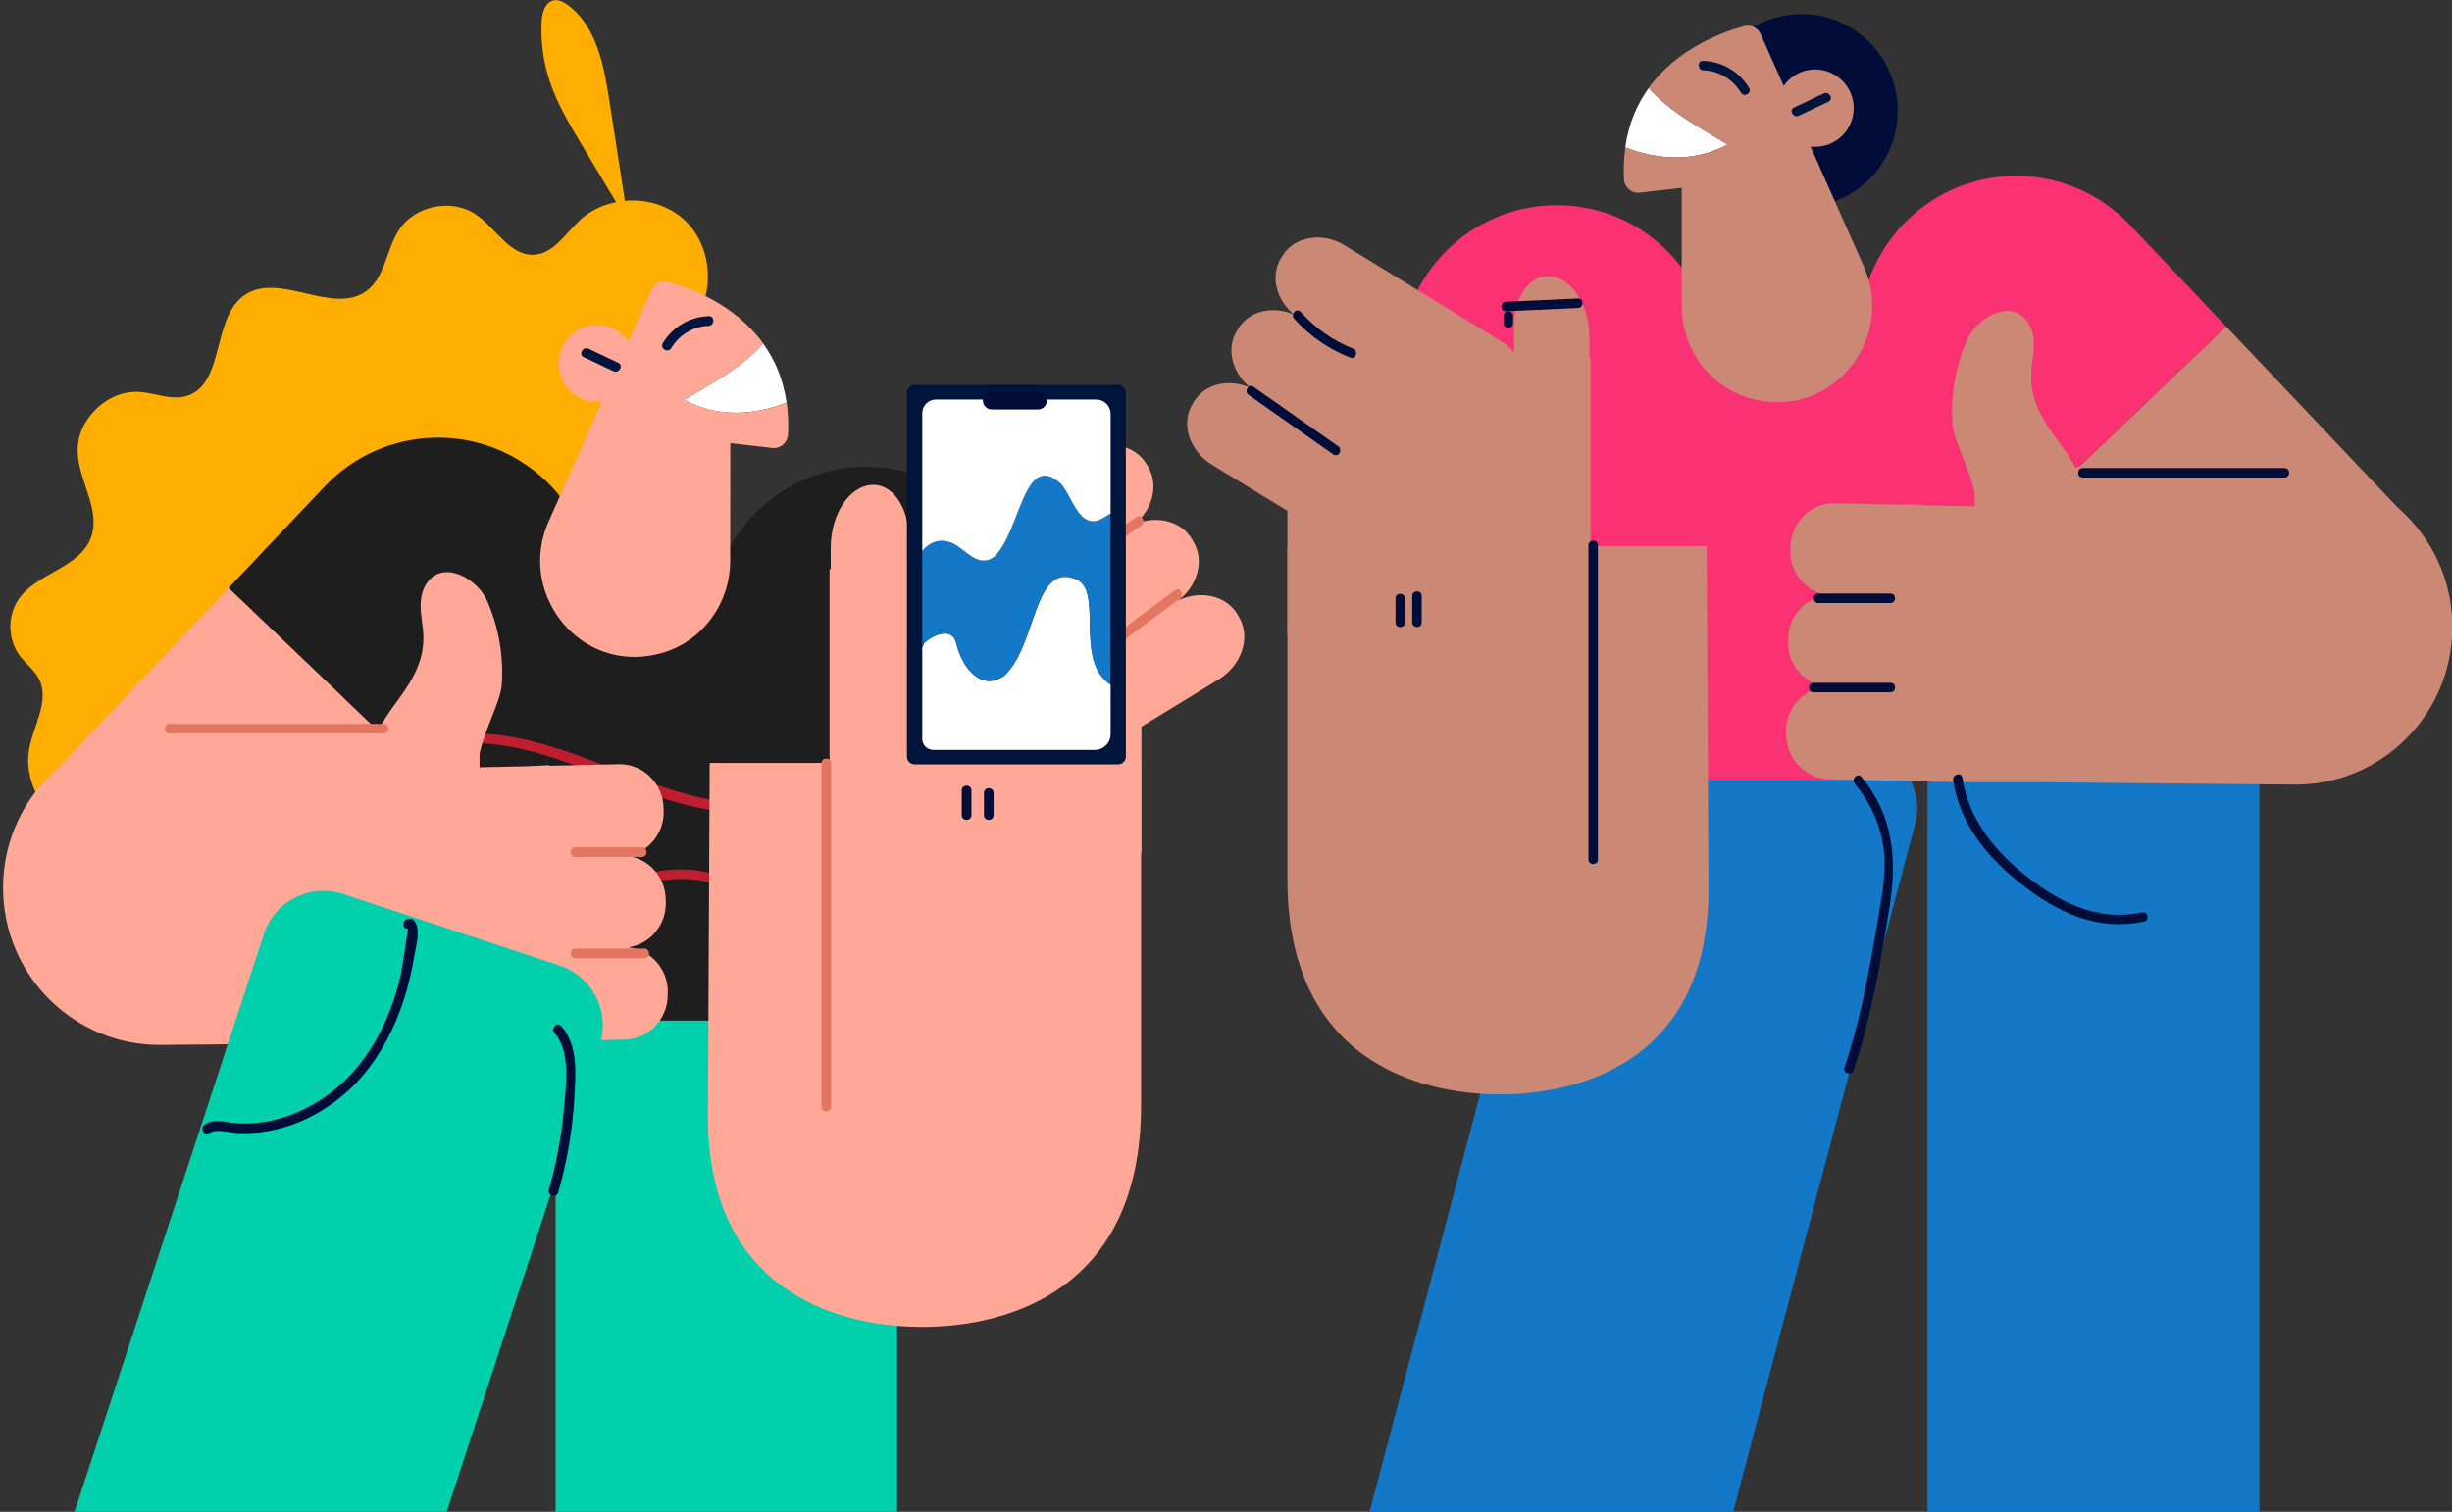 <svg width="347" height="214" viewBox="0 0 347 214" fill="none" xmlns="http://www.w3.org/2000/svg">
<rect x="0" y="0" width="347" height="214" fill="#333333" stroke="none"/>
<g clip-path="url(#clip0_267_18807)">
<path d="M319.744 98.395H272.767V244.407H319.744V98.395Z" fill="#1478C8"/>
<path d="M239.182 237.014L191.129 224.18L222.969 103.804C224.192 99.149 228.955 96.379 233.588 97.625L264.873 105.968C269.505 107.197 272.262 111.983 271.022 116.639L239.182 237.014Z" fill="#1478C8"/>
<path d="M256.078 29.294C263.566 28.671 269.133 22.067 268.514 14.542C267.894 7.018 261.322 1.424 253.834 2.046C246.347 2.669 240.779 9.273 241.399 16.797C242.019 24.322 248.591 29.916 256.078 29.294Z" fill="#000D39"/>
<path d="M315.046 46.223L301.41 31.831C292.961 22.915 278.917 22.554 270.043 31.045C265.77 35.126 263.486 40.519 263.193 46.01H241.841C239.46 36.273 230.733 29.045 220.31 29.045C208.06 29.045 198.111 39.027 198.111 51.353V71.219H215.727V110.459H294.461V65.908L315.046 46.223Z" fill="#FA3273"/>
<path d="M315.046 46.223L340.198 72.777C348.647 81.693 348.289 95.822 339.415 104.296C330.542 112.787 316.482 112.426 308.049 103.51L282.897 76.956L315.046 46.223Z" fill="#CB8975"/>
<path d="M229.999 20.866C230.472 17.456 231.712 14.703 233.327 12.457C236.361 15.899 240.455 18.014 244.5 20.456C239.819 22.964 234.746 22.685 229.999 20.866Z" fill="white"/>
<path d="M244.484 20.456C240.455 18.014 236.361 15.899 233.31 12.457C237.356 6.852 243.782 4.524 246.816 3.704C247.778 3.442 248.773 3.918 249.165 4.835L252.427 12.162C252.525 12.015 252.639 11.884 252.753 11.736C254.711 9.441 258.152 9.179 260.436 11.162C262.72 13.146 262.981 16.588 261.007 18.883C259.784 20.309 257.973 20.948 256.228 20.751L263.763 37.716C268.135 47.567 259.898 58.549 249.312 56.746C249.018 56.697 248.724 56.648 248.447 56.582C242.298 55.238 238.008 49.648 237.992 43.338V26.586L232.054 27.275C230.896 27.406 229.869 26.521 229.82 25.357C229.738 23.751 229.82 22.259 230.015 20.866C234.746 22.685 239.819 22.964 244.484 20.456Z" fill="#CB8975"/>
<path d="M247.517 12.441C246.131 10.13 243.733 8.72 241.042 8.606C240.177 8.573 240.194 9.917 241.042 9.95C243.26 10.032 245.234 11.212 246.376 13.113C246.816 13.851 247.974 13.179 247.517 12.441Z" fill="#00153B"/>
<path d="M258.087 13.228C256.684 13.9 255.282 14.556 253.879 15.228C253.112 15.588 253.781 16.752 254.548 16.391C255.95 15.719 257.353 15.064 258.756 14.392C259.539 14.015 258.854 12.867 258.087 13.228Z" fill="#00153B"/>
<path d="M198.469 77.3H225.253H241.531L241.776 125.965C241.776 149.765 224.192 154.912 212.301 154.912H220C217.113 154.912 215.172 154.912 212.301 154.912C200.41 154.928 182.191 149.781 182.191 124.474V77.3H198.469Z" fill="#CB8975"/>
<path d="M252.753 103.346C252.819 100.133 255.282 97.527 258.348 97.215C255.298 96.756 252.965 94.035 253.047 90.839L253.063 90.347C253.129 87.2 255.494 84.627 258.479 84.234C255.51 83.709 253.275 81.021 253.357 77.89L253.373 77.399C253.455 73.924 256.309 71.154 259.718 71.236L269.587 71.465V71.383L272.555 71.531L279.455 71.695V69.859C278.933 66.81 276.486 62.352 276.323 60.09C276.013 55.992 276.731 51.829 278.395 48.075C279.455 45.666 282.734 43.305 285.278 44.223C286.665 44.731 287.513 46.174 287.741 47.616C287.969 49.042 287.692 50.501 287.529 51.943C287.04 56.025 288.703 58.992 291.183 62.335C292.145 63.647 293.01 64.876 293.711 66.171L325.061 66.466C337.311 66.581 347.163 76.661 347.049 88.971C346.935 101.28 336.903 111.18 324.654 111.066L288.361 110.722H277.465L258.854 110.295C255.445 110.213 252.721 107.312 252.786 103.837L252.753 103.346Z" fill="#CB8975"/>
<path d="M168.75 57.205L168.979 56.828C170.528 54.271 174.035 53.517 177.069 54.959C174.41 52.91 173.464 49.435 175.014 46.879L175.242 46.502C176.759 43.994 180.152 43.223 183.153 44.551C180.609 42.469 179.744 39.093 181.261 36.585L181.489 36.208C183.169 33.454 187.133 32.782 190.298 34.733L212.432 48.305C213.15 48.747 213.753 49.272 214.259 49.862V45.961C214.259 42.174 216.396 39.093 219.022 39.093C222.284 39.093 224.926 43.01 224.926 47.846V50.714H225.089V89.708H182.191V72.317L171.474 65.761C168.31 63.81 167.07 59.959 168.75 57.205Z" fill="#CB8975"/>
<path d="M294.739 67.597C304.264 67.597 313.79 67.597 323.3 67.597C324.164 67.597 324.164 66.253 323.3 66.253C313.774 66.253 304.248 66.253 294.739 66.253C293.891 66.253 293.874 67.597 294.739 67.597Z" fill="#000D39"/>
<path d="M257.321 85.365C260.73 85.365 264.122 85.365 267.531 85.365C268.396 85.365 268.396 84.02 267.531 84.02C264.122 84.02 260.73 84.02 257.321 84.02C256.472 84.02 256.472 85.365 257.321 85.365Z" fill="#000D39"/>
<path d="M256.652 98.002C260.273 98.002 263.91 98.002 267.531 98.002C268.396 98.002 268.396 96.658 267.531 96.658C263.91 96.658 260.273 96.658 256.652 96.658C255.787 96.675 255.787 98.002 256.652 98.002Z" fill="#000D39"/>
<path d="M224.796 77.169C224.796 92.003 224.796 106.82 224.796 121.654C224.796 122.523 226.133 122.523 226.133 121.654C226.133 121.294 226.133 120.933 226.133 120.572C226.133 119.704 224.796 119.704 224.796 120.572C224.796 120.933 224.796 121.294 224.796 121.654C225.236 121.654 225.677 121.654 226.133 121.654C226.133 106.82 226.133 92.003 226.133 77.169C226.133 76.317 224.796 76.317 224.796 77.169Z" fill="#000D39"/>
<path d="M197.491 84.692C197.491 85.84 197.491 86.971 197.491 88.118C197.491 88.987 198.828 88.987 198.828 88.118C198.828 86.971 198.828 85.84 198.828 84.692C198.812 83.84 197.491 83.84 197.491 84.692Z" fill="#000D39"/>
<path d="M199.856 84.348C199.856 85.594 199.856 86.856 199.856 88.102C199.856 88.971 201.193 88.971 201.193 88.102C201.193 86.856 201.193 85.594 201.193 84.348C201.193 83.496 199.856 83.496 199.856 84.348Z" fill="#000D39"/>
<path d="M262.312 151.502C264.807 144.012 266.145 136.193 267.401 128.407C268.477 121.622 267.972 115.426 263.421 109.984C262.866 109.328 261.937 110.279 262.475 110.935C264.742 113.656 266.243 116.95 266.602 120.507C266.961 124.162 266.145 127.834 265.541 131.423C264.416 138.095 263.16 144.733 261.023 151.142C260.762 151.961 262.051 152.306 262.312 151.502Z" fill="#000D39"/>
<path d="M276.405 110.459C277.286 116.54 281.249 121.376 285.947 125.064C291.118 129.129 296.761 131.882 303.449 130.44C304.281 130.26 303.938 128.965 303.09 129.145C296.565 130.555 290.922 127.473 286.028 123.408C281.869 119.966 278.509 115.573 277.71 110.099C277.579 109.246 276.291 109.607 276.405 110.459Z" fill="#000D39"/>
<path d="M212.791 44.715C212.791 45.059 212.791 45.404 212.791 45.748C212.791 46.092 213.101 46.436 213.46 46.42C213.818 46.403 214.128 46.125 214.128 45.748C214.128 45.404 214.128 45.059 214.128 44.715C214.128 44.371 213.818 44.027 213.46 44.043C213.101 44.059 212.791 44.338 212.791 44.715Z" fill="#000D39"/>
<path d="M213.117 44.059C216.51 43.912 219.919 43.748 223.312 43.6C224.16 43.568 224.176 42.224 223.312 42.256C219.919 42.404 216.51 42.568 213.117 42.715C212.269 42.765 212.253 44.092 213.117 44.059Z" fill="#000D39"/>
<path d="M176.71 55.91C180.707 58.713 184.703 61.516 188.699 64.335C189.4 64.827 190.069 63.663 189.368 63.171C185.372 60.368 181.375 57.565 177.379 54.746C176.678 54.254 176.009 55.418 176.71 55.91Z" fill="#000D39"/>
<path d="M183.137 45.108C185.339 47.584 188.03 49.419 191.113 50.632C191.912 50.944 192.255 49.649 191.472 49.337C188.617 48.223 186.122 46.453 184.083 44.158C183.512 43.519 182.566 44.469 183.137 45.108Z" fill="#000D39"/>
</g>
<g clip-path="url(#clip1_267_18807)">
<path d="M96.992 31.263C94.739 29.099 91.533 28.143 88.428 28.428C87.694 23.682 86.959 18.919 86.225 14.172C85.457 9.208 84.388 3.707 80.365 0.721C79.781 0.285 79.096 -0.084 78.379 0.05C77.126 0.285 76.692 1.862 76.642 3.136C76.509 5.971 76.909 8.822 77.794 11.506C78.863 14.709 80.615 17.627 82.335 20.512C83.954 23.212 85.574 25.913 87.193 28.613C85.306 28.982 83.52 29.821 82.101 31.129C80.048 33.024 78.379 35.892 75.591 36.06C72.185 36.261 70.198 32.336 67.394 30.391C63.988 28.043 58.746 29.066 56.476 32.538C54.656 35.288 54.539 39.179 51.902 41.158C47.127 44.731 39.582 38.408 34.64 41.762C29.916 44.966 31.869 54.408 26.41 56.052C24.256 56.706 21.986 55.633 19.749 55.482C15.192 55.18 10.834 59.389 10.985 63.968C11.118 68.144 14.357 72.27 12.838 76.178C11.218 80.371 5.359 81.059 2.721 84.698C1.018 87.046 1.052 90.518 2.805 92.833C3.656 93.973 4.875 94.829 5.509 96.103C7.145 99.29 4.524 102.946 4.057 106.502C3.639 109.672 5.042 112.858 7.011 115.374C10.634 119.987 16.36 122.854 22.22 122.989C31.902 123.207 40.216 116.565 47.595 110.259C55.574 103.449 63.571 96.623 71.551 89.814C78.829 83.608 86.225 77.268 91.333 69.168C95.056 63.281 97.477 56.555 98.361 49.645L97.694 46.19C101.283 41.98 100.932 35.053 96.992 31.263Z" fill="#FFAE00"/>
<path d="M144.737 88.338C144.737 76.044 134.821 66.081 122.584 66.081C112.184 66.081 103.453 73.293 101.082 83.004H84.105C83.821 77.536 81.534 72.153 77.26 68.077C68.395 59.607 54.373 59.959 45.942 68.865L32.336 83.239L48.563 98.753V147.324H127.142V108.162H144.737V88.338Z" fill="#1E1E1E"/>
<path d="M44.59 116.967C49.181 110.309 56.726 105.83 64.806 105.243C72.953 104.64 80.615 108.044 88.028 110.929C95.073 113.663 102.301 115.927 109.947 114.954C117.543 113.982 124.504 110.392 130.898 106.3C134.754 103.835 138.46 101.151 142.217 98.535C146.357 95.633 150.764 92.446 156.056 92.765C156.924 92.815 156.924 91.457 156.056 91.39C151.999 91.138 148.36 92.815 145.004 94.962C141.365 97.293 137.926 99.91 134.354 102.359C127.376 107.139 119.897 111.768 111.483 113.327C94.405 116.481 80.348 101.906 63.437 104.002C55.358 105.009 48.045 109.571 43.421 116.263C42.92 117.001 44.089 117.688 44.59 116.967Z" fill="#BE1E2D"/>
<path d="M74.739 137.379C75.991 130.972 82.335 127.735 88.028 125.991C91.7 124.867 95.74 123.894 99.563 124.733C102.935 125.488 105.373 127.97 107.576 130.469C111.55 134.947 115.406 138.771 121.783 138.788C128.544 138.804 134.354 135.064 139.512 131.056C146.757 125.404 153.836 119.55 160.997 113.797C161.682 113.244 160.714 112.288 160.029 112.825C153.402 118.158 146.791 123.508 140.146 128.808C134.07 133.672 126.524 139.073 118.294 137.01C111.833 135.383 109.212 128.842 104.071 125.286C98.678 121.546 91.584 123.207 85.857 125.269C80.315 127.265 74.622 130.787 73.404 137.01C73.27 137.882 74.572 138.251 74.739 137.379Z" fill="#BE1E2D"/>
<path d="M126.958 144.474H78.629V245.759H126.958V144.474Z" fill="#00D1AC"/>
<path d="M32.336 83.239L7.245 109.739C-1.185 118.645 -0.835 132.716 8.013 141.186C16.878 149.656 30.901 149.304 39.331 140.398L64.422 113.898L32.336 83.239Z" fill="#FFA897"/>
<path d="M111.316 57.008C110.832 53.603 109.613 50.853 107.994 48.622C104.955 52.06 100.882 54.174 96.842 56.605C101.516 59.105 106.575 58.819 111.316 57.008Z" fill="white"/>
<path d="M96.859 56.605C100.882 54.173 104.972 52.06 108.01 48.622C103.971 43.037 97.56 40.706 94.538 39.9C93.587 39.649 92.585 40.118 92.184 41.024L88.946 48.32C88.846 48.169 88.746 48.035 88.629 47.901C86.675 45.62 83.237 45.351 80.966 47.33C78.696 49.293 78.429 52.748 80.398 55.029C81.617 56.454 83.42 57.092 85.156 56.89L77.644 73.813C73.254 83.642 81.467 94.594 92.034 92.799C92.335 92.749 92.619 92.698 92.902 92.631C99.029 91.29 103.319 85.705 103.336 79.415L103.353 62.727L109.279 63.415C110.431 63.549 111.449 62.66 111.516 61.503C111.6 59.893 111.516 58.417 111.333 57.025C106.575 58.819 101.516 59.104 96.859 56.605Z" fill="#FFA897"/>
<path d="M94.989 49.276C96.141 47.381 98.094 46.207 100.298 46.123C101.166 46.089 101.183 44.714 100.298 44.748C97.61 44.848 95.206 46.257 93.804 48.572C93.353 49.343 94.538 50.031 94.989 49.276Z" fill="#00153B"/>
<path d="M82.602 50.551C84.004 51.222 85.407 51.876 86.809 52.547C87.594 52.916 88.295 51.742 87.493 51.356C86.091 50.685 84.689 50.031 83.287 49.36C82.502 48.991 81.817 50.165 82.602 50.551Z" fill="#00153B"/>
<path d="M144.737 107.995H117.192H100.431L100.181 158.042C100.181 182.529 118.277 187.829 130.514 187.829H122.584C125.556 187.829 127.542 187.829 130.514 187.829C142.751 187.829 161.481 182.529 161.481 156.499V107.995H144.737Z" fill="#FFA897"/>
<path d="M94.505 140.23C94.438 137.027 91.984 134.427 88.929 134.108C91.967 133.656 94.305 130.939 94.221 127.735L94.204 127.249C94.138 124.112 91.784 121.546 88.812 121.16C91.767 120.624 94.004 117.957 93.921 114.821L93.904 114.334C93.82 110.879 90.966 108.095 87.56 108.179L77.711 108.397V108.313L74.739 108.464L67.861 108.615V106.787C68.379 103.734 70.833 99.29 71 97.026C71.3 92.933 70.582 88.774 68.93 85.034C67.861 82.619 64.606 80.27 62.068 81.193C60.683 81.696 59.831 83.138 59.614 84.581C59.381 86.007 59.664 87.466 59.831 88.891C60.332 92.967 58.663 95.919 56.192 99.273C55.224 100.581 54.372 101.806 53.671 103.097L22.387 103.399C10.15 103.516 0.317 113.58 0.434 125.873C0.551 138.167 10.551 148.029 22.787 147.912L58.997 147.576H69.865L88.445 147.157C91.851 147.073 94.572 144.188 94.488 140.717L94.505 140.23Z" fill="#FFA897"/>
<path d="M175.321 87.315L175.087 86.912C173.501 84.296 169.879 83.507 166.773 84.983C169.511 82.87 170.479 79.298 168.877 76.664L168.643 76.262C167.091 73.696 163.585 72.891 160.513 74.249C163.134 72.136 164.019 68.647 162.466 66.064L162.233 65.662C160.513 62.828 156.423 62.14 153.168 64.136L130.397 78.09C129.663 78.543 129.045 79.079 128.527 79.7V75.692C128.527 71.8 126.34 68.631 123.619 68.631C120.264 68.631 117.559 72.673 117.559 77.637V80.589H117.392V120.758H161.531V102.862L172.55 96.12C175.771 94.107 177.04 90.149 175.321 87.315Z" fill="#FFA897"/>
<path d="M47.511 261.91L0 246.195L37.345 132.23C38.88 127.551 43.889 125.001 48.546 126.544L79.197 136.674C83.854 138.217 86.392 143.249 84.856 147.928L47.511 261.91Z" fill="#00D1AC"/>
<path d="M90.832 119.936C87.694 119.936 84.572 119.936 81.433 119.936C80.549 119.936 80.549 121.311 81.433 121.311C84.572 121.311 87.694 121.311 90.832 121.311C91.717 121.311 91.717 119.936 90.832 119.936Z" fill="#E37660"/>
<path d="M91.183 134.276C87.927 134.276 84.689 134.276 81.433 134.276C80.549 134.276 80.549 135.651 81.433 135.651C84.689 135.651 87.927 135.651 91.183 135.651C92.068 135.651 92.068 134.276 91.183 134.276Z" fill="#E37660"/>
<path d="M54.289 102.46C44.189 102.46 34.106 102.46 24.006 102.46C23.121 102.46 23.121 103.835 24.006 103.835C34.106 103.835 44.189 103.835 54.289 103.835C55.174 103.818 55.174 102.46 54.289 102.46Z" fill="#E37660"/>
<path d="M116.257 108.045C116.257 124.246 116.257 140.448 116.257 156.65C116.257 157.539 117.626 157.539 117.626 156.65C117.626 140.448 117.626 124.246 117.626 108.045C117.626 107.156 116.257 107.156 116.257 108.045Z" fill="#E37660"/>
<path d="M136.106 111.885C136.106 113.059 136.106 114.217 136.106 115.391C136.106 116.28 137.475 116.28 137.475 115.391C137.475 114.217 137.475 113.059 137.475 111.885C137.475 110.997 136.106 110.997 136.106 111.885Z" fill="#000D39"/>
<path d="M139.245 112.238C139.245 113.295 139.245 114.334 139.245 115.391C139.245 116.28 140.614 116.28 140.614 115.391C140.614 114.334 140.614 113.295 140.614 112.238C140.597 111.349 139.245 111.349 139.245 112.238Z" fill="#000D39"/>
<path d="M29.632 160.39C30.583 159.769 32.37 160.306 33.488 160.373C34.523 160.44 35.558 160.423 36.593 160.306C38.496 160.105 40.366 159.618 42.136 158.914C45.708 157.472 48.93 155.107 51.418 152.155C53.989 149.102 55.825 145.513 57.077 141.739C57.795 139.593 58.295 137.379 58.663 135.148C58.897 133.722 59.564 131.659 58.663 130.385C58.529 130.2 58.312 130.016 58.078 130.049C57.962 130.066 57.861 130.083 57.745 130.083C56.877 130.184 56.877 131.559 57.745 131.458C57.728 131.458 56.86 137.395 56.693 138.117C56.292 139.827 55.775 141.505 55.14 143.132C53.671 146.905 51.484 150.444 48.529 153.211C45.725 155.845 42.219 157.79 38.463 158.612C36.727 158.998 34.924 159.132 33.154 158.964C31.635 158.83 30.316 158.31 28.964 159.182C28.196 159.685 28.881 160.859 29.632 160.39Z" fill="#000D39"/>
<path d="M78.996 168.793C80.248 164.415 81.033 159.954 81.283 155.409C81.467 152.004 81.851 147.979 79.43 145.245C78.846 144.591 77.894 145.547 78.462 146.218C80.832 148.918 80.065 153.849 79.781 157.153C79.464 160.994 78.712 164.751 77.661 168.44C77.444 169.279 78.763 169.648 78.996 168.793Z" fill="#000D39"/>
<path d="M158.527 91.005C161.348 88.908 164.169 86.829 166.99 84.732C167.692 84.212 167.007 83.021 166.306 83.541C163.485 85.638 160.663 87.717 157.842 89.814C157.141 90.351 157.809 91.541 158.527 91.005Z" fill="#E37660"/>
<path d="M158.226 76.698C159.328 75.927 160.413 75.155 161.515 74.384C162.233 73.88 161.548 72.69 160.83 73.193C159.729 73.964 158.643 74.736 157.542 75.507C156.824 76.027 157.508 77.201 158.226 76.698Z" fill="#E37660"/>
<path d="M158.243 108.196H129.429C128.828 108.196 128.344 107.709 128.344 107.105V55.565C128.344 54.962 128.828 54.475 129.429 54.475H158.243C158.844 54.475 159.328 54.962 159.328 55.565V107.105C159.328 107.709 158.844 108.196 158.243 108.196Z" fill="#00153B"/>
<path d="M152.133 81.931C146.223 79.65 146.674 91.525 142.133 95.634C138.944 97.915 136.223 94.728 135.322 91.072C134.871 88.774 132.1 89.713 130.748 91.105C130.681 91.273 130.581 91.508 130.514 91.675V104.59C130.514 105.445 131.215 106.15 132.066 106.15H154.954C156.173 106.15 157.174 105.143 157.174 103.919V96.942C157.007 96.824 156.84 96.69 156.69 96.556C152.133 92.9 156.223 83.306 152.133 81.931Z" fill="white"/>
<path d="M156.223 73.26C152.583 75.541 151.682 69.603 149.862 68.245C144.871 64.136 144.403 75.088 140.781 78.744C138.51 80.572 136.691 77.838 134.871 76.916C133.068 76.111 131.616 76.731 130.514 77.973V91.441C130.597 91.306 130.698 91.189 130.781 91.055C132.15 89.679 134.871 88.774 135.322 91.055C136.223 94.711 138.961 97.898 142.133 95.617C146.674 91.508 146.223 79.633 152.133 81.914C156.223 83.289 152.133 92.866 156.673 96.522C156.824 96.656 156.991 96.774 157.158 96.908V72.689C156.857 72.891 156.54 73.075 156.223 73.26Z" fill="#1478C8"/>
<path d="M155.138 56.555H132.45C131.382 56.555 130.514 57.427 130.514 58.5V77.972C131.616 76.715 133.068 76.111 134.871 76.916C136.691 77.822 138.51 80.572 140.781 78.744C144.42 75.088 144.871 64.136 149.862 68.245C151.682 69.62 152.583 75.557 156.223 73.26C156.54 73.075 156.857 72.891 157.174 72.689V58.601C157.174 57.46 156.256 56.555 155.138 56.555Z" fill="white"/>
<path d="M146.891 57.964H140.347C139.662 57.964 139.095 57.393 139.095 56.706C139.095 56.018 139.662 55.448 140.347 55.448H146.891C147.575 55.448 148.143 56.018 148.143 56.706C148.16 57.393 147.592 57.964 146.891 57.964Z" fill="#000D39"/>
<path d="M138.611 68.614C138.611 69.519 137.876 70.241 136.991 70.241C136.106 70.241 135.372 69.503 135.372 68.614C135.372 67.708 136.106 66.987 136.991 66.987C137.876 66.987 138.611 67.708 138.611 68.614Z" fill="white"/>
<path d="M150.73 97.663C150.73 98.569 149.996 99.29 149.111 99.29C148.21 99.29 147.492 98.552 147.492 97.663C147.492 96.757 148.226 96.036 149.111 96.036C150.013 96.019 150.73 96.757 150.73 97.663Z" fill="white"/>
</g>
<defs>
<clipPath id="clip0_267_18807">
<rect width="179" height="212" fill="white" transform="translate(168 2)"/>
</clipPath>
<clipPath id="clip1_267_18807">
<rect width="183" height="214" fill="white"/>
</clipPath>
</defs>
</svg>
